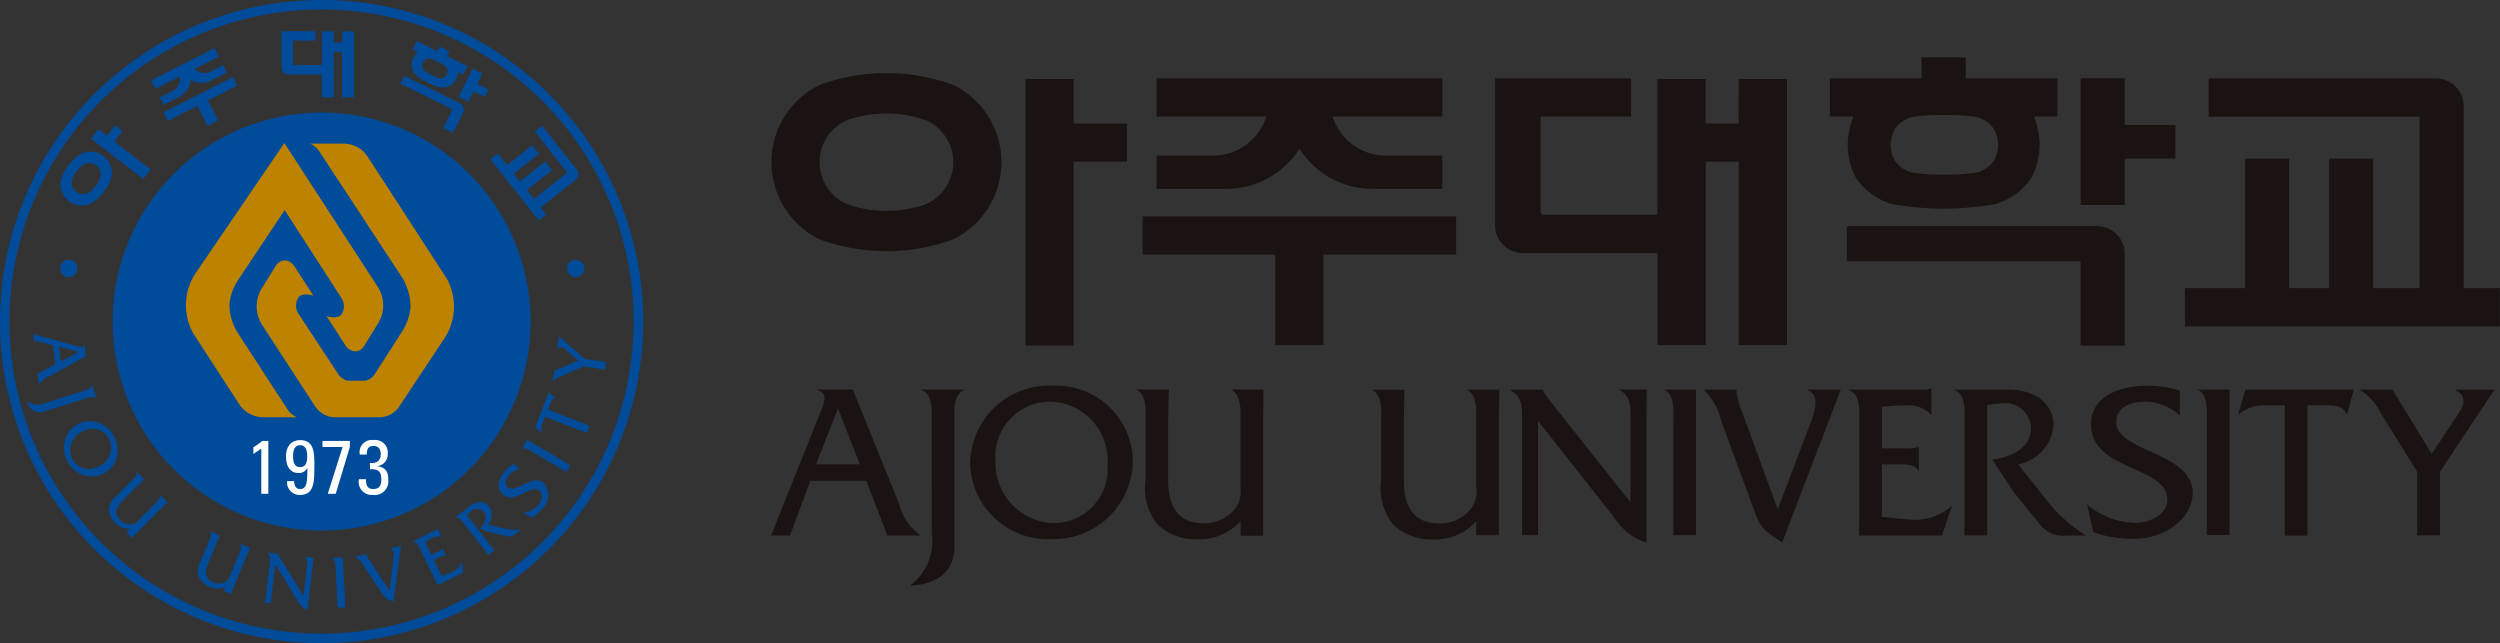 <svg xmlns="http://www.w3.org/2000/svg" xmlns:xlink="http://www.w3.org/1999/xlink" width="135.117" height="34.764" viewBox="0 0 135.117 34.764">
  <rect x="0" y="0" width="135.117" height="34.764" fill="#333333" stroke="none"/>
  <defs>
    <clipPath id="clip-path">
      <rect id="사각형_1662" data-name="사각형 1662" width="135.117" height="34.764" fill="none"/>
    </clipPath>
  </defs>
  <g id="그룹_3570" data-name="그룹 3570" transform="translate(0 0)">
    <path id="패스_3525" data-name="패스 3525" d="M15.5,5.531,11.753,7.445l.233.455,1.583-.808.552,1.079.576-.3L14.145,6.8l1.583-.811Z" transform="translate(-2.906 -1.368)" fill="#004b9a"/>
    <g id="그룹_3569" data-name="그룹 3569" transform="translate(0 0)">
      <g id="그룹_3568" data-name="그룹 3568" clip-path="url(#clip-path)">
        <path id="패스_3526" data-name="패스 3526" d="M12.991,5.167a1.171,1.171,0,0,0,1.1.043l.852-.436-.2-.4-.655.336a.75.75,0,0,1-.892-.131l1.31-.67-.235-.455L10.856,5.2l.233.455,1.311-.67a.75.75,0,0,1-.416.8l-.658.335.2.4.852-.437a1.16,1.16,0,0,0,.608-.913" transform="translate(-2.684 -0.854)" fill="#004b9a"/>
        <path id="패스_3527" data-name="패스 3527" d="M7.832,9,7.4,9.572l-.472-.364-.4.513L9.36,11.9l.4-.513L7.8,9.883l.436-.565Z" transform="translate(-1.614 -2.226)" fill="#004b9a"/>
        <path id="패스_3528" data-name="패스 3528" d="M5.461,11a2.375,2.375,0,0,0-.671.613,2.4,2.4,0,0,0-.422.8,1.153,1.153,0,0,0,1.641,1.265,2.39,2.39,0,0,0,.671-.612,2.371,2.371,0,0,0,.422-.805A1.154,1.154,0,0,0,5.461,11M6.5,12.272a1.452,1.452,0,0,1-.248.464,1.481,1.481,0,0,1-.386.36.615.615,0,0,1-.9-.691,1.468,1.468,0,0,1,.251-.465,1.434,1.434,0,0,1,.385-.359.613.613,0,0,1,.9.691" transform="translate(-1.074 -2.689)" fill="#004b9a"/>
        <path id="패스_3529" data-name="패스 3529" d="M23.486,2.247v.6h-.443v-.6h-.647v1.82H20.853l-.022-.029V2.749h1.21v-.51H20.218V4.205a.373.373,0,0,0,.373.373h1.8V5.814h.647V3.355h.443V5.814h.647V2.247Z" transform="translate(-4.999 -0.553)" fill="#004b9a"/>
        <path id="패스_3530" data-name="패스 3530" d="M37.926,13.452l1.9-1.506.008-.006a.374.374,0,0,0,.081-.5l0,0-1.91-2.413-.4.317,1.754,2.216-1.8,1.428-.383-.486,1.359-1.076-.366-.465L36.807,12.04l-.333-.42,1.362-1.076-.368-.465-1.361,1.076-.5-.632-.4.318,2.622,3.312.4-.317Z" transform="translate(-8.704 -2.232)" fill="#004b9a"/>
        <path id="패스_3531" data-name="패스 3531" d="M34.545,6.048l-.61-.3.278-.562-.531-.261L32.929,6.45l.531.262.276-.559.609.3Z" transform="translate(-8.141 -1.217)" fill="#004b9a"/>
        <path id="패스_3532" data-name="패스 3532" d="M32.138,7.428a.375.375,0,0,0-.167-.5l-3.01-1.482-.209.422,2.812,1.385-.5,1.015.531.26.54-1.1,0,0" transform="translate(-7.109 -1.347)" fill="#004b9a"/>
        <path id="패스_3533" data-name="패스 3533" d="M29.649,3.858a.958.958,0,0,0-.095.446.873.873,0,0,0,.276.526,2.5,2.5,0,0,0,.6.364,2.5,2.5,0,0,0,.65.252.882.882,0,0,0,.587-.1.964.964,0,0,0,.294-.349,1.057,1.057,0,0,0,.1-.375l.285.141.224-.46-1.1-.543.125-.251-.531-.263-.125.252-1.1-.544-.228.46.283.141a1.033,1.033,0,0,0-.236.3m1.672,1.053a.407.407,0,0,1-.272.047,2.4,2.4,0,0,1-.421-.175,1.966,1.966,0,0,1-.377-.218.4.4,0,0,1-.128-.246.438.438,0,0,1,.044-.206A.429.429,0,0,1,30.3,3.95a.409.409,0,0,1,.272-.047,2.1,2.1,0,0,1,.4.167,2.274,2.274,0,0,1,.394.227.409.409,0,0,1,.128.245.447.447,0,0,1-.045.208.429.429,0,0,1-.137.161" transform="translate(-7.306 -0.73)" fill="#004b9a"/>
        <path id="패스_3534" data-name="패스 3534" d="M3.576,25.622l-.12-1.032-1.051-.255-.04-.349,2.4.652c.154.041.333.1.371-.1l.017,0,.075.644-2,1.095a1.032,1.032,0,0,0-.546.47l-.071-.615Zm1.273-.674-1.077-.285.093.8Z" transform="translate(-0.585 -5.93)" fill="#004b9a"/>
        <path id="패스_3535" data-name="패스 3535" d="M4.947,27.967c.181-.055.474-.123.485-.345l.017-.007.235.75-.017.006c-.135-.173-.413-.061-.592,0l-2.229.7c-.416.131-.737-.059-.93-.54l0-.02a1.05,1.05,0,0,0,1.046.084Z" transform="translate(-0.473 -6.827)" fill="#004b9a"/>
        <path id="패스_3536" data-name="패스 3536" d="M6.638,33.12a1.47,1.47,0,0,1-1.917-.847,1.44,1.44,0,0,1,.745-1.933,1.462,1.462,0,0,1,1.9.884,1.421,1.421,0,0,1-.727,1.9M5.68,30.758A1.116,1.116,0,0,0,5,32.179a1,1,0,0,0,1.38.538,1.09,1.09,0,0,0,.7-1.405,1.014,1.014,0,0,0-1.4-.553" transform="translate(-1.136 -7.476)" fill="#004b9a"/>
        <path id="패스_3537" data-name="패스 3537" d="M8.756,37.143l.193-.193a1.124,1.124,0,0,1-1.133-1.061,1.086,1.086,0,0,1,.423-.721l.777-.778c.13-.132.362-.324.286-.537l.43.429-.419.4-.775.779c-.387.387-.4.731-.1,1.028a.725.725,0,0,0,.629.221.556.556,0,0,0,.326-.2l.874-.878c.132-.13.36-.324.283-.541l.431.431-.421.409-1.5,1.506Z" transform="translate(-1.932 -8.37)" fill="#004b9a"/>
        <path id="패스_3538" data-name="패스 3538" d="M15.6,41.377l.1-.24a1.029,1.029,0,0,1-.874,0,1.01,1.01,0,0,1-.578-.55,1.067,1.067,0,0,1,.114-.829l.419-1.017c.071-.172.212-.439.059-.608l.56.234-.23.532-.419,1.017c-.209.506-.093.83.3.993a.74.74,0,0,0,.665-.036.552.552,0,0,0,.222-.315l.473-1.145c.071-.172.209-.44.056-.61l.562.236-.232.539-.807,1.955Z" transform="translate(-3.512 -9.429)" fill="#004b9a"/>
        <path id="패스_3539" data-name="패스 3539" d="M21.592,40.485l-.265,2.3a1.132,1.132,0,0,1-.543-.535l-1.2-1.941-.244,2.105-.294-.034.247-2.154c.028-.229.047-.391-.152-.536l0-.016.6.069v.006a.235.235,0,0,0,.05.108l.047.089L21.119,42l.179-1.551c.025-.228.05-.408-.152-.555l.512.058Z" transform="translate(-4.71 -9.808)" fill="#004b9a"/>
        <path id="패스_3540" data-name="패스 3540" d="M24.137,42.738l-.106-2.128c-.009-.19,0-.491-.209-.56l.6-.029.029.568.1,2.129Z" transform="translate(-5.89 -9.895)" fill="#004b9a"/>
        <path id="패스_3541" data-name="패스 3541" d="M39.869,33.312l-1.835-1.081c-.163-.1-.408-.271-.583-.133l.306-.519.489.291,1.837,1.082Z" transform="translate(-9.259 -7.807)" fill="#004b9a"/>
        <path id="패스_3542" data-name="패스 3542" d="M27.547,40.061c.041-.309.1-.671-.172-.708l0-.017.6-.142-.4,3.008c-.323-.117-.422-.129-.613-.417l-.994-1.494a1.211,1.211,0,0,0-.447-.5l0-.017.585-.139.008.05a1.572,1.572,0,0,0,.2.346l1.049,1.592Z" transform="translate(-6.306 -9.69)" fill="#004b9a"/>
        <path id="패스_3543" data-name="패스 3543" d="M30.721,40.487l-.681-1.394c-.084-.169-.191-.449-.413-.426l-.008-.014,1.182-.58a.387.387,0,0,0,.166-.1l.011,0,.211.431-.011.006a.573.573,0,0,0-.509.065,2.345,2.345,0,0,0-.364.209l.336.69.441-.216a.4.4,0,0,0,.151-.1l.013-.007.189.391-.01.006c-.111-.078-.265,0-.38.058l-.275.134.429.876.492-.185a1.023,1.023,0,0,0,.575-.552l.014-.006.069.567-1.38.672Z" transform="translate(-7.323 -9.387)" fill="#004b9a"/>
        <path id="패스_3544" data-name="패스 3544" d="M34.471,38.909l-1.305-1.673c-.117-.151-.279-.4-.491-.335l-.011-.012.772-.6c.435-.341.851-.3,1.081,0a.8.8,0,0,1-.071.973l.927.223a2.934,2.934,0,0,0,.878.043l-.3.233a.536.536,0,0,1-.5.132l-.778-.181-.655-.224c.229-.242.438-.6.2-.9a.475.475,0,0,0-.7-.033c-.071.062-.135.128-.2.2L34.8,38.652Z" transform="translate(-8.076 -8.912)" fill="#004b9a"/>
        <path id="패스_3545" data-name="패스 3545" d="M36.959,33.593a.922.922,0,0,0-.61.335c-.148.181-.267.465-.047.648.436.355,1.328-.743,1.916-.258a1,1,0,0,1-.041,1.391,2.144,2.144,0,0,1-.563.492l-.474-.234a1.433,1.433,0,0,0,.836-.479c.149-.183.266-.546.042-.728-.5-.41-1.3.759-1.98.206-.4-.33-.218-.865.1-1.253A2.113,2.113,0,0,1,36.6,33.3Z" transform="translate(-8.854 -8.232)" fill="#004b9a"/>
        <path id="패스_3546" data-name="패스 3546" d="M42.5,25.941l-1.165-.166-1.186.521a.98.98,0,0,0-.476.323l.088-.607,1.283-.55-.686-.616c-.091-.084-.273-.2-.415.006l-.015,0,.1-.711,1.365,1.22,1.167.167Z" transform="translate(-9.808 -5.968)" fill="#004b9a"/>
        <path id="패스_3547" data-name="패스 3547" d="M38.427,30.063l.377.294,0-.012a.722.722,0,0,1,.026-.516l.133-.336,2.248.883.152-.39L39.121,29.1l.135-.344c.05-.128.129-.273.282-.27l0-.011-.382-.282Z" transform="translate(-9.501 -6.971)" fill="#004b9a"/>
        <path id="패스_3548" data-name="패스 3548" d="M17.374,0a17.382,17.382,0,1,0,17.39,17.371A17.377,17.377,0,0,0,17.374,0m0,34.247A16.867,16.867,0,1,1,34.247,17.371,16.868,16.868,0,0,1,17.374,34.247" transform="translate(0 0)" fill="#004b9a"/>
        <path id="패스_3549" data-name="패스 3549" d="M30.676,19.373a11.294,11.294,0,1,1-11.3-11.288,11.3,11.3,0,0,1,11.3,11.288" transform="translate(-2 -1.999)" fill="#004b9a"/>
        <path id="패스_3550" data-name="패스 3550" d="M5.254,19.122a.469.469,0,1,1-.467-.47.469.469,0,0,1,.467.47" transform="translate(-1.067 -4.611)" fill="#004b9a"/>
        <path id="패스_3551" data-name="패스 3551" d="M41.65,19.122a.468.468,0,1,1-.468-.47.468.468,0,0,1,.468.47" transform="translate(-10.066 -4.611)" fill="#004b9a"/>
        <path id="패스_3552" data-name="패스 3552" d="M18.67,10.271l-4.742,6.95a3.136,3.136,0,0,0-.2,3.307l2.471,3.81a1.572,1.572,0,0,0,1.294.753h1.856a1.144,1.144,0,0,1-.478-.379l-2.757-4.239a2.968,2.968,0,0,1-.415-1.454,2.9,2.9,0,0,1,.406-1.25l2.582-3.874,3.059,4.737a.8.8,0,0,1-.02.936s-.223.233-.782.052l1.067,1.646a.69.69,0,0,0,.509.265.624.624,0,0,0,.437-.254l.793-1.283a1.855,1.855,0,0,0-.031-1.95Z" transform="translate(-3.301 -2.539)" fill="#bd8300"/>
        <path id="패스_3553" data-name="패스 3553" d="M26.171,24.467l2.349-3.542a3.129,3.129,0,0,0,.2-3.3l-4.256-6.563a1.57,1.57,0,0,0-1.293-.753H21.313a1.164,1.164,0,0,1,.478.379l4.449,6.774a3.077,3.077,0,0,1,.51,1.673,2.911,2.911,0,0,1-.406,1.25l-1.538,2.4a.772.772,0,0,1-.528.341h-.93a.876.876,0,0,1-.528-.391L20.7,19.516a.806.806,0,0,1,.02-.935s.224-.233.784-.05l-1.069-1.649a.681.681,0,0,0-.507-.263.626.626,0,0,0-.438.255l-.794,1.28a1.859,1.859,0,0,0,.031,1.952l2.856,4.386a1.345,1.345,0,0,0,.964.606h2.566a1.308,1.308,0,0,0,1.058-.63" transform="translate(-4.561 -2.547)" fill="#bd8300"/>
        <path id="패스_3554" data-name="패스 3554" d="M19,34.514H18.62V32.072l-.429.289V32a3.492,3.492,0,0,0,.482-.342H19Z" transform="translate(-4.498 -7.826)" fill="#fff"/>
        <path id="패스_3555" data-name="패스 3555" d="M22.065,33.081c0,.746,0,1.48-.771,1.48a.675.675,0,0,1-.7-.746h.379c0,.211.082.429.324.429.367,0,.392-.4.392-1.137h-.01a.485.485,0,0,1-.489.268c-.226,0-.655-.12-.655-.9,0-.642.383-.876.762-.876.783,0,.771.716.771,1.485m-1.152-.618c0,.285.053.593.382.593s.382-.309.382-.593c0-.257-.056-.592-.382-.592s-.382.334-.382.592" transform="translate(-5.076 -7.812)" fill="#fff"/>
        <path id="패스_3556" data-name="패스 3556" d="M23.152,31.656h1.48v.33l-.763,2.528H23.44l.8-2.528H23.152Z" transform="translate(-5.724 -7.826)" fill="#fff"/>
        <path id="패스_3557" data-name="패스 3557" d="M26.367,32.834c.341.029.583-.107.583-.471,0-.261-.114-.449-.394-.449-.315,0-.363.234-.36.465h-.378a.659.659,0,0,1,.738-.783.679.679,0,0,1,.772.741.625.625,0,0,1-.562.663v.008c.449.061.592.3.592.729a.742.742,0,0,1-.848.823.7.7,0,0,1-.737-.848h.378c.005.283.05.531.391.531s.438-.211.438-.515c0-.461-.173-.559-.613-.559Z" transform="translate(-6.372 -7.812)" fill="#fff"/>
        <path id="패스_3558" data-name="패스 3558" d="M60.507,32.9H57.483l-1.1,2.959H55.359l2.7-6.74c.168-.431.4-.936-.18-1.113v-.038h1.9l2.493,6.154a3.008,3.008,0,0,0,1.176,1.737h-1.8Zm-1.527-3.913-1.187,3.023h2.364Z" transform="translate(-13.687 -6.914)" fill="#1a1311"/>
        <path id="패스_3559" data-name="패스 3559" d="M66.523,29.657c0-.552.072-1.426-.54-1.653v-.038h2.293V28c-.6.227-.529,1.1-.529,1.653v6.8c0,1.272-.8,2-2.316,2.118l-.05-.028a3.036,3.036,0,0,0,1.143-2.834Z" transform="translate(-16.165 -6.914)" fill="#1a1311"/>
        <path id="패스_3560" data-name="패스 3560" d="M78.448,31.76a4.28,4.28,0,0,1-4.415,4.223,4.2,4.2,0,0,1-4.38-4.165,4.267,4.267,0,0,1,4.5-4.126,4.142,4.142,0,0,1,4.3,4.068m-7.426-.05a3.253,3.253,0,0,0,3.071,3.408A2.914,2.914,0,0,0,77.08,32a3.186,3.186,0,0,0-3.01-3.442,2.956,2.956,0,0,0-3.048,3.153" transform="translate(-17.221 -6.846)" fill="#1a1311"/>
        <path id="패스_3561" data-name="패스 3561" d="M87.216,35.874v-.8a2.986,2.986,0,0,1-2.352.985,2.953,2.953,0,0,1-2.172-.839,3.15,3.15,0,0,1-.611-2.367v-3.2c0-.54.082-1.413-.514-1.691l1.77,0L83.3,29.655v3.2c0,1.6.673,2.34,1.908,2.34a2.127,2.127,0,0,0,1.751-.838,1.579,1.579,0,0,0,.252-1.092V29.655c0-.54.073-1.413-.528-1.691l1.774,0-.023,1.7v6.206Z" transform="translate(-20.167 -6.914)" fill="#1a1311"/>
        <path id="패스_3562" data-name="패스 3562" d="M104.136,35.845v-.757a2.981,2.981,0,0,1-2.352.984,2.945,2.945,0,0,1-2.169-.839A3.147,3.147,0,0,1,99,32.87v-3.2c0-.539.086-1.414-.513-1.692l1.77,0-.032,1.69v3.2c0,1.6.672,2.337,1.907,2.337a2.115,2.115,0,0,0,1.752-.838,1.566,1.566,0,0,0,.251-1.091V29.665c0-.539.074-1.414-.528-1.692l1.776,0-.025,1.7v6.168Z" transform="translate(-24.35 -6.916)" fill="#1a1311"/>
        <path id="패스_3563" data-name="패스 3563" d="M115.806,29.517v6.73a3.31,3.31,0,0,1-1.751-1.365l-4.115-5.22v6.174h-.863V29.517c0-.672,0-1.151-.626-1.509v-.035H110.2v.01a.761.761,0,0,0,.179.3l.166.239,4.392,5.543V29.517c0-.672.011-1.195-.623-1.551h1.5Z" transform="translate(-26.814 -6.914)" fill="#1a1311"/>
        <path id="패스_3564" data-name="패스 3564" d="M119.97,35.838V29.627c0-.553.084-1.429-.523-1.655H121.2v7.866Z" transform="translate(-29.533 -6.916)" fill="#1a1311"/>
        <path id="패스_3565" data-name="패스 3565" d="M158.271,35.834V29.623c0-.553.082-1.429-.526-1.655H159.5l0,1.655v6.211Z" transform="translate(-39.002 -6.915)" fill="#1a1311"/>
        <path id="패스_3566" data-name="패스 3566" d="M127.968,30.141c.324-.851.732-1.835-.012-2.133V27.97h1.788l-3.167,8.254c-.841-.551-1.119-.649-1.466-1.594L123.3,29.721a3.552,3.552,0,0,0-.936-1.713V27.97h1.754l-.014.143a4.822,4.822,0,0,0,.325,1.116l1.905,5.218Z" transform="translate(-30.254 -6.915)" fill="#1a1311"/>
        <path id="패스_3567" data-name="패스 3567" d="M133.314,34.162v-4.52c0-.552.071-1.426-.544-1.655v-.035h3.841a1.278,1.278,0,0,0,.565-.062h.037v1.4h-.037a1.682,1.682,0,0,0-1.414-.479,6.693,6.693,0,0,0-1.226.084v2.23h1.428a1.228,1.228,0,0,0,.528-.072h.038v1.272h-.038c-.191-.348-.693-.336-1.067-.336h-.888v2.842l1.524.147a3,3,0,0,0,2.221-.708h.035l-.538,1.569H133.3Z" transform="translate(-32.827 -6.895)" fill="#1a1311"/>
        <path id="패스_3568" data-name="패스 3568" d="M140.869,35.853v-6.19c0-.552.085-1.426-.526-1.655v-.035H143.2c1.607,0,2.485.836,2.485,1.929a2.345,2.345,0,0,1-1.909,2.111l1.728,2.17a8.3,8.3,0,0,0,1.945,1.68h-1.105a1.568,1.568,0,0,1-1.391-.6l-1.466-1.81-1.1-1.69c.957-.144,2.076-.589,2.076-1.717a1.379,1.379,0,0,0-1.55-1.33,5.989,5.989,0,0,0-.817.094v7.044Z" transform="translate(-34.699 -6.916)" fill="#1a1311"/>
        <path id="패스_3569" data-name="패스 3569" d="M154.858,29.312a2.745,2.745,0,0,0-1.885-.757c-.684,0-1.548.264-1.548,1.091,0,1.644,4.129,1.622,4.129,3.84,0,1.286-1.342,2.482-3.217,2.482a6.18,6.18,0,0,1-2.146-.36l-.347-1.5a4.156,4.156,0,0,0,2.624,1c.688,0,1.717-.406,1.717-1.248,0-1.873-4.125-1.538-4.125-4.079,0-1.512,1.548-2.087,3.011-2.087a6.059,6.059,0,0,1,1.788.263Z" transform="translate(-37.048 -6.847)" fill="#1a1311"/>
        <path id="패스_3570" data-name="패스 3570" d="M172.526,35.851V32.414l-1.991-3.2a2.884,2.884,0,0,0-1.137-1.235h1.785l2.126,3.467,1.487-2.233c.2-.3.479-.878-.193-1.2v-.036h2.1l-2.948,4.437v3.437Z" transform="translate(-41.883 -6.917)" fill="#1a1311"/>
        <path id="패스_3571" data-name="패스 3571" d="M161.087,27.966,160.7,29.3h.036a2.086,2.086,0,0,1,1.426-.479h1.055v7.042h1.225V28.819h1.079c.394,0,.875.059,1.032.479h.035l.358-1.332Z" transform="translate(-39.731 -6.914)" fill="#1a1311"/>
        <path id="패스_3572" data-name="패스 3572" d="M76.231,5.672H73.623V20.081h2.608V10.141h2.882V8.079H76.231Z" transform="translate(-18.203 -1.402)" fill="#1a1311"/>
        <path id="패스_3573" data-name="패스 3573" d="M120.509,8.067h-1.785V5.66h-2.61V13H109.9l-.093-.116V7.69h4.883V5.625h-7.35v7.933a1.507,1.507,0,0,0,1.509,1.508c.011,0,.019,0,.031,0h7.238V20.04h2.61v-9.91h1.785v9.91h2.608V5.66h-2.608Z" transform="translate(-26.539 -1.39)" fill="#1a1311"/>
        <path id="패스_3574" data-name="패스 3574" d="M151.772,5.615h-2.386v6.852h2.386V9.958h2.738V8.143h-2.738Z" transform="translate(-36.935 -1.388)" fill="#1a1311"/>
        <path id="패스_3575" data-name="패스 3575" d="M82.04,17.6h7.167v4.89h2.608V17.6h7.168V15.534H82.04Z" transform="translate(-20.284 -3.84)" fill="#1a1311"/>
        <path id="패스_3576" data-name="패스 3576" d="M90.761,9.429A4.693,4.693,0,0,0,94.616,11.6h3.865V9.8H95.517A3.026,3.026,0,0,1,92.551,7.69h5.931V5.625H83.035V7.69h5.934A3.026,3.026,0,0,1,86,9.8H83.035V11.6H86.9a4.7,4.7,0,0,0,3.859-2.167" transform="translate(-20.53 -1.39)" fill="#1a1311"/>
        <path id="패스_3577" data-name="패스 3577" d="M171.941,16.961V7.172h0c0-.014,0-.026,0-.038a1.5,1.5,0,0,0-1.373-1.5V5.625H158.16V7.691h11.393v9.271h-2.5v-7h-2.385v7h-2.155v-7h-2.389v7h-3.248v2.066H173.9V16.961Z" transform="translate(-38.787 -1.39)" fill="#1a1311"/>
        <path id="패스_3578" data-name="패스 3578" d="M65.212,5.886a10.525,10.525,0,0,0-7.215,0,4.644,4.644,0,0,0,0,8.347,10.5,10.5,0,0,0,7.215,0,4.645,4.645,0,0,0,0-8.347M63.7,12.344a6.466,6.466,0,0,1-4.193,0,2.476,2.476,0,0,1,0-4.565,6.479,6.479,0,0,1,4.193,0,2.477,2.477,0,0,1,0,4.565" transform="translate(-13.695 -1.297)" fill="#1a1311"/>
        <path id="패스_3579" data-name="패스 3579" d="M147.621,17.742a1.506,1.506,0,0,0-1.492-1.507H132.6v1.9h12.635v4.56h2.386v-4.94h0Z" transform="translate(-32.785 -4.014)" fill="#1a1311"/>
        <path id="패스_3580" data-name="패스 3580" d="M132.346,8.848a3.858,3.858,0,0,0,.446,1.781,3.531,3.531,0,0,0,1.934,1.414,15.766,15.766,0,0,0,5.609,0,3.538,3.538,0,0,0,1.936-1.414,3.858,3.858,0,0,0,.446-1.781,4.246,4.246,0,0,0-.309-1.53h1.276V5.252h-4.959V4.118h-2.388V5.252h-4.958V7.317h1.277a4.274,4.274,0,0,0-.309,1.53m7.919.827a1.637,1.637,0,0,1-.9.656,9.625,9.625,0,0,1-1.832.12,8.813,8.813,0,0,1-1.757-.12,1.636,1.636,0,0,1-.9-.656,1.781,1.781,0,0,1-.209-.827,1.8,1.8,0,0,1,.209-.833,1.65,1.65,0,0,1,.9-.659,9.025,9.025,0,0,1,1.757-.117,9.856,9.856,0,0,1,1.832.117,1.65,1.65,0,0,1,.9.659,1.812,1.812,0,0,1,.207.833,1.791,1.791,0,0,1-.207.827" transform="translate(-32.483 -1.018)" fill="#1a1311"/>
      </g>
    </g>
  </g>
</svg>
